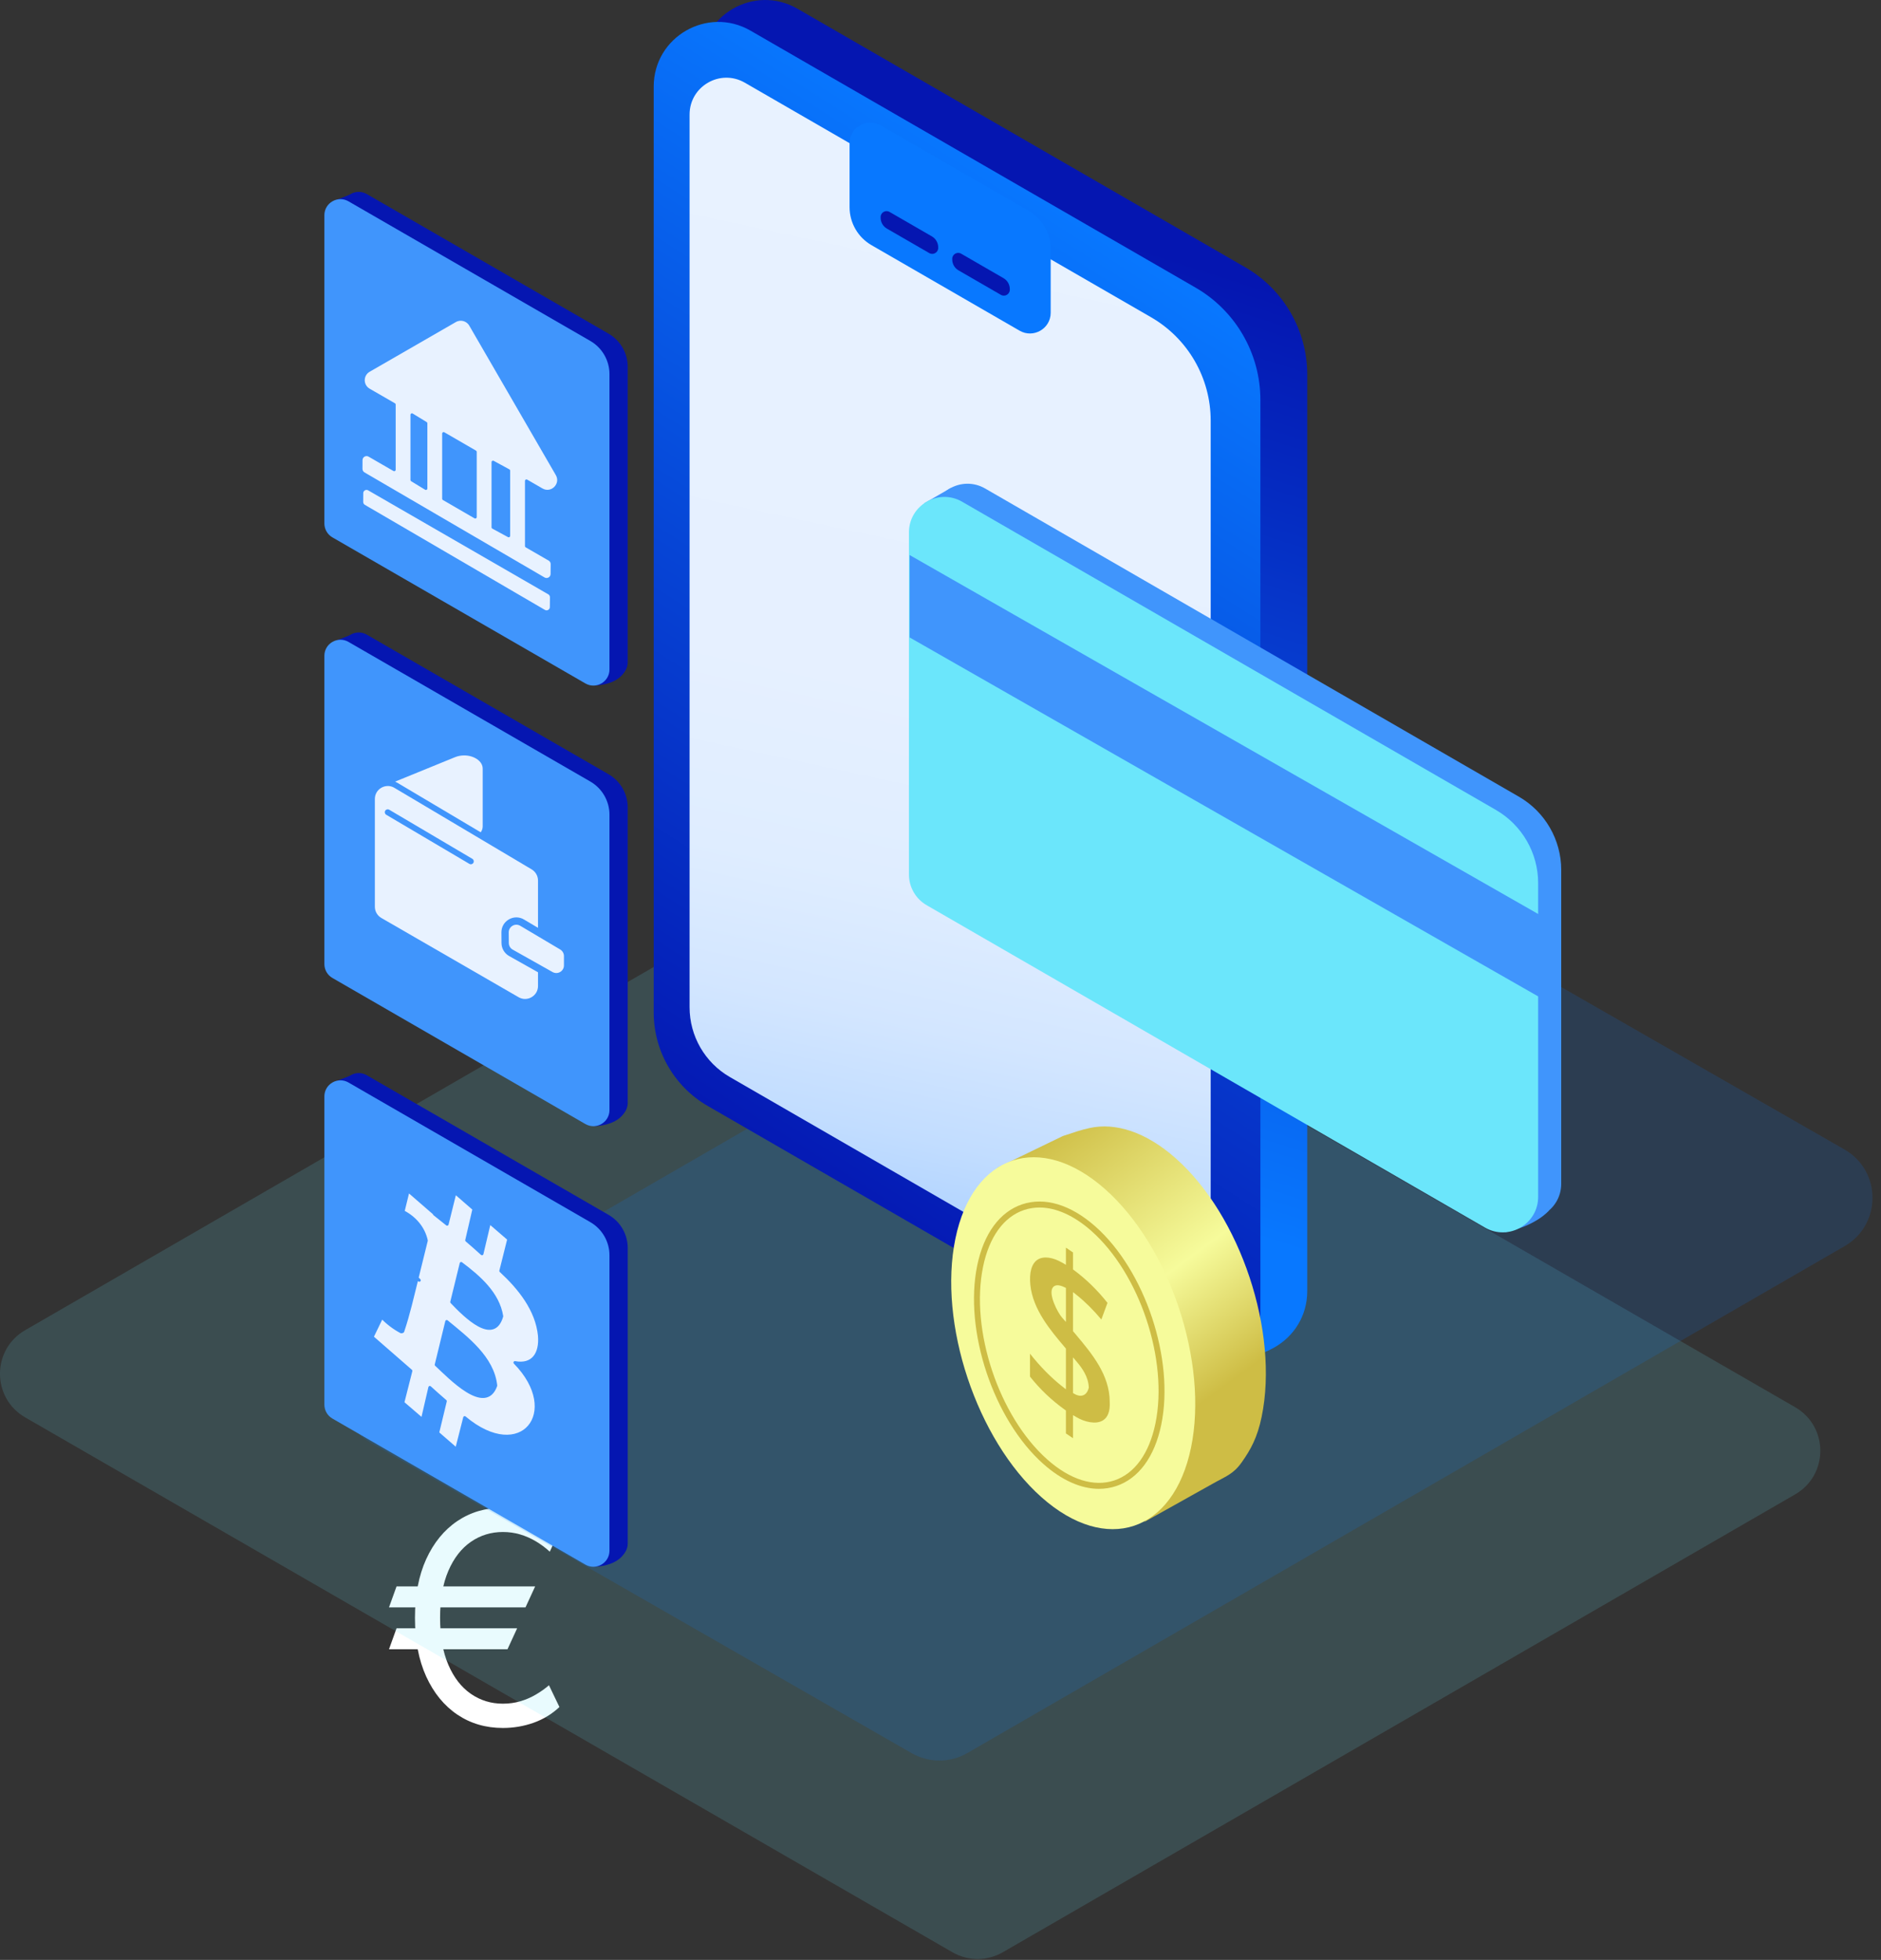 <svg width="143" height="149" viewBox="0 0 143 149" fill="none" xmlns="http://www.w3.org/2000/svg">
<rect x="0" y="0" width="143" height="149" fill="#333333" stroke="none"/>
<path d="M40.683 120.606L39.951 122.198H29.573L30.146 120.606H40.683ZM39.314 123.79L38.582 125.381H29.573L30.146 123.79H39.314ZM42.561 116.309L41.797 117.964C41.458 117.656 41.1 117.391 40.723 117.168C40.346 116.945 39.951 116.773 39.537 116.651C39.123 116.529 38.688 116.468 38.232 116.468C37.33 116.468 36.518 116.717 35.797 117.216C35.075 117.715 34.505 118.449 34.086 119.42C33.666 120.391 33.457 121.582 33.457 122.994C33.457 124.405 33.666 125.596 34.086 126.567C34.505 127.538 35.075 128.273 35.797 128.772C36.518 129.27 37.33 129.52 38.232 129.52C38.699 129.52 39.139 129.459 39.553 129.337C39.972 129.215 40.362 129.048 40.723 128.835C41.089 128.623 41.426 128.384 41.734 128.119L42.529 129.774C41.972 130.3 41.32 130.698 40.572 130.968C39.824 131.233 39.044 131.366 38.232 131.366C36.927 131.366 35.77 131.027 34.762 130.347C33.759 129.668 32.971 128.703 32.398 127.45C31.831 126.198 31.547 124.713 31.547 122.994C31.547 121.275 31.831 119.789 32.398 118.537C32.971 117.285 33.759 116.319 34.762 115.64C35.77 114.961 36.927 114.621 38.232 114.621C39.075 114.621 39.863 114.767 40.596 115.059C41.333 115.351 41.988 115.767 42.561 116.309Z" fill="white"/>
<g opacity="0.15">
<path d="M72.409 148.417L1.915 107.755C-0.637 106.282 -0.639 102.6 1.913 101.126L59.496 67.852C62.321 66.219 65.803 66.218 68.63 67.848L136.47 106.979C139.022 108.451 139.024 112.134 136.472 113.608L76.236 148.416C75.052 149.1 73.593 149.1 72.409 148.417Z" fill="#6BE6FB"/>
</g>
<g style="mix-blend-mode:multiply" opacity="0.15">
<path d="M69.3 133.278L28.189 109.691C25.363 108.061 25.361 103.983 28.186 102.351L91.946 65.507C95.074 63.699 98.93 63.697 102.061 65.502L140.232 87.394C143.059 89.024 143.06 93.101 140.236 94.734L73.537 133.275C72.226 134.033 70.611 134.033 69.3 133.276V133.278Z" fill="#0878FF"/>
</g>
<path d="M53.258 77.201V4.922C53.258 1.139 57.353 -1.226 60.631 0.666L94.667 20.318C97.584 22.002 99.381 25.114 99.381 28.483V98.156C99.381 101.939 95.286 104.304 92.008 102.412L55.715 81.457C54.195 80.579 53.258 78.956 53.258 77.2V77.201Z" fill="url(#paint0_linear_1587_3404)"/>
<path d="M96.601 102.578L93.047 104.243L93.215 101.947L96.601 102.578Z" fill="#0878FF"/>
<path d="M49.697 76.968V6.583C49.697 2.804 53.788 0.442 57.061 2.332L90.889 21.865C93.939 23.626 95.819 26.881 95.819 30.403V99.836C95.819 103.615 91.728 105.976 88.455 104.087L53.801 84.078C51.262 82.611 49.697 79.901 49.697 76.968Z" fill="url(#paint1_linear_1587_3404)"/>
<path d="M52.424 76.575V8.709C52.424 6.555 54.756 5.208 56.623 6.286L87.503 24.116C90.312 25.737 92.041 28.734 92.041 31.977V98.138C92.041 100.292 89.709 101.639 87.842 100.562L55.485 81.879C53.59 80.785 52.424 78.763 52.424 76.575Z" fill="url(#paint2_linear_1587_3404)"/>
<path d="M64.587 15.747V10.893C64.587 9.681 65.899 8.923 66.949 9.529L78.199 16.025C79.237 16.625 79.877 17.732 79.877 18.931V23.777C79.877 24.988 78.565 25.746 77.514 25.14L66.257 18.64C65.223 18.044 64.587 16.941 64.587 15.747Z" fill="#0878FF"/>
<path d="M66.948 16.551V16.501C66.948 16.154 67.324 15.937 67.625 16.11L70.844 17.97C71.141 18.141 71.325 18.459 71.325 18.802V18.85C71.325 19.197 70.949 19.414 70.648 19.241L67.427 17.38C67.131 17.21 66.948 16.894 66.948 16.552V16.551Z" fill="#0516B1"/>
<path d="M72.392 19.726V19.676C72.392 19.329 72.768 19.112 73.069 19.285L76.288 21.145C76.585 21.316 76.769 21.633 76.769 21.977V22.025C76.769 22.372 76.393 22.589 76.092 22.416L72.871 20.555C72.575 20.385 72.392 20.069 72.392 19.727V19.726Z" fill="#0516B1"/>
<path d="M70.855 65.479V39.475C70.855 37.4 73.101 36.102 74.898 37.14L115.473 60.568C117.463 61.718 118.69 63.842 118.69 66.141V89.987C118.69 92.062 116.443 93.359 114.646 92.321L72.202 67.814C71.368 67.332 70.855 66.442 70.855 65.479Z" fill="#4095FC"/>
<path d="M117.754 92.031C117.754 92.031 116.828 93.174 114.399 93.683L116.077 91.857L117.755 92.032L117.754 92.031Z" fill="#4095FC"/>
<path d="M70.259 38.264L72.299 37.088L71.883 38.323L70.259 38.264Z" fill="#4095FC"/>
<path d="M69.101 66.482V40.478C69.101 38.402 71.347 37.105 73.145 38.143L113.719 61.571C115.71 62.721 116.936 64.845 116.936 67.144V90.989C116.936 93.065 114.689 94.362 112.892 93.324L70.448 68.817C69.614 68.335 69.101 67.444 69.101 66.482Z" fill="#6BE6FB"/>
<path d="M116.979 75.774L69.157 48.463V42.199L116.979 69.51V75.774Z" fill="#4095FC"/>
<path d="M26.049 39.241V15.81C26.049 14.87 27.067 14.282 27.882 14.752L46.265 25.366C47.167 25.887 47.722 26.849 47.722 27.891V50.345C47.722 51.285 46.704 51.873 45.89 51.403L26.66 40.3C26.282 40.081 26.049 39.679 26.049 39.241Z" fill="#0516B1"/>
<path d="M47.491 51.03C47.491 51.03 47.094 52.021 45.212 52.12L46.103 51.03H47.49H47.491Z" fill="#0516B1"/>
<path d="M25.396 15.264L26.598 14.797L26.449 15.239L25.396 15.264Z" fill="#0516B1"/>
<path d="M24.66 39.794V16.363C24.66 15.423 25.679 14.835 26.493 15.305L44.876 25.919C45.778 26.44 46.334 27.402 46.334 28.444V50.898C46.334 51.838 45.315 52.426 44.501 51.956L25.271 40.853C24.893 40.635 24.66 40.232 24.66 39.794Z" fill="#4095FC"/>
<path d="M42.351 36.062L35.77 24.698C35.534 24.291 35.012 24.151 34.603 24.386L28.046 28.166C27.476 28.494 27.475 29.316 28.046 29.646L29.97 30.756V35.712L28.076 34.619C27.799 34.459 27.451 34.658 27.449 34.977L27.445 35.645C27.445 35.794 27.523 35.933 27.652 36.009L41.341 43.996C41.618 44.158 41.967 43.96 41.969 43.639L41.976 42.887C41.977 42.737 41.897 42.596 41.766 42.522L40.022 41.515V36.559L41.184 37.23C41.942 37.668 42.789 36.82 42.351 36.062ZM36.131 34.354V39.309L33.726 37.916V32.961L36.131 34.354ZM31.317 31.534L32.378 32.182V37.137L31.317 36.489V31.534ZM38.673 40.736L37.48 40.088V35.133L38.673 35.781V40.736Z" fill="#E8F2FF" stroke="#4095FC" stroke-width="0.223" stroke-linecap="round" stroke-linejoin="round"/>
<path d="M27.449 37.492L27.445 38.16C27.445 38.309 27.523 38.448 27.652 38.523L41.341 46.511C41.618 46.673 41.967 46.474 41.969 46.154L41.976 45.402C41.977 45.252 41.897 45.112 41.766 45.037L28.074 37.134C27.797 36.973 27.45 37.173 27.448 37.492H27.449Z" fill="#E8F2FF" stroke="#4095FC" stroke-width="0.334" stroke-linecap="round" stroke-linejoin="round"/>
<path d="M26.049 106.232V82.801C26.049 81.861 27.067 81.273 27.882 81.743L46.265 92.357C47.167 92.877 47.722 93.84 47.722 94.882V117.336C47.722 118.276 46.704 118.864 45.89 118.394L26.66 107.291C26.282 107.072 26.049 106.67 26.049 106.232Z" fill="#0516B1"/>
<path d="M47.491 118.021C47.491 118.021 47.094 119.012 45.212 119.111L46.103 118.021H47.49H47.491Z" fill="#0516B1"/>
<path d="M25.396 82.255L26.598 81.788L26.449 82.23L25.396 82.255Z" fill="#0516B1"/>
<path d="M24.66 106.785V83.354C24.66 82.414 25.679 81.826 26.493 82.296L44.876 92.91C45.778 93.431 46.334 94.393 46.334 95.435V117.889C46.334 118.829 45.315 119.417 44.501 118.947L25.271 107.844C24.893 107.626 24.66 107.223 24.66 106.785Z" fill="#4095FC"/>
<path d="M41.01 101.542C40.814 99.569 39.484 97.925 38.072 96.619L38.677 94.198L37.207 92.93L36.642 95.318C36.259 94.971 35.871 94.629 35.479 94.292L36.029 91.914L34.591 90.664L33.993 93.07L33.024 92.296V92.258L31.029 90.527L30.642 92.113C31.553 92.582 32.202 93.359 32.411 94.31L31.708 97.16L31.877 97.332L31.812 97.294C31.789 97.246 31.753 97.205 31.708 97.177C31.369 98.522 31.057 99.925 30.618 101.216L30.563 101.242L30.499 101.251C29.971 100.975 29.45 100.579 29.026 100.133L28.29 101.649L31.238 104.218L30.624 106.643L32.111 107.92L32.676 105.477C33.064 105.831 33.457 106.179 33.855 106.522L33.273 108.938L34.711 110.187L35.325 107.771C39.627 111.395 42.836 107.352 39.146 103.588C40.49 103.841 41.129 102.938 41.009 101.54L41.01 101.542ZM33.161 103.753L33.961 100.465C35.506 101.733 37.467 103.22 37.69 105.338C36.903 107.567 34.196 104.716 33.162 103.753H33.161ZM34.341 98.987L35.059 96.053C36.419 97.075 37.864 98.32 38.145 100.064C37.533 102.215 35.374 100.073 34.341 98.987Z" fill="#E8F2FF" stroke="#4095FC" stroke-width="0.223" stroke-linecap="round" stroke-linejoin="round"/>
<path d="M89.375 88.051C87.104 86.045 84.793 85.323 82.832 85.757C82.172 85.902 81.7 86.067 80.792 86.369L75.802 88.788L78.713 89.537C78.417 90.216 78.177 90.979 78.002 91.825C76.677 98.257 79.621 107.1 84.545 111.479C85.887 112.672 87.244 113.413 88.534 113.73L86.991 115.706L92.132 112.832C93.191 112.227 93.749 112.089 94.4 111.169C95.077 110.213 95.589 109.295 95.916 107.706C97.247 101.252 94.302 92.408 89.373 88.051H89.375Z" fill="url(#paint3_linear_1587_3404)"/>
<path d="M84.003 90.394C88.933 94.75 91.878 103.595 90.547 110.048C89.216 116.501 84.099 118.199 79.175 113.822C74.251 109.444 71.306 100.599 72.632 94.167C73.957 87.735 79.075 86.038 84.003 90.394Z" fill="#F6FB9B"/>
<path d="M83.55 113.187C82.182 113.187 80.717 112.539 79.311 111.288C75.524 107.92 73.271 101.157 74.291 96.209C74.791 93.778 76.008 92.125 77.714 91.555C79.424 90.986 81.395 91.58 83.263 93.231C87.055 96.582 89.307 103.347 88.283 108.31C87.779 110.753 86.561 112.411 84.851 112.978C84.432 113.117 83.996 113.186 83.55 113.186V113.187ZM79.025 91.8C78.623 91.8 78.232 91.863 77.857 91.987C76.312 92.502 75.202 94.035 74.736 96.302C73.746 101.107 75.933 107.678 79.612 110.95C81.35 112.495 83.16 113.063 84.709 112.549C86.258 112.035 87.37 110.498 87.839 108.22C88.833 103.398 86.646 96.827 82.963 93.573C81.643 92.407 80.282 91.8 79.025 91.8Z" fill="#CEBD45"/>
<path d="M84.53 106.553C84.519 104.339 82.963 102.603 81.742 101.139V98.577C82.485 99.173 83.165 99.875 83.784 100.644L84.384 99.02C83.606 98.022 82.717 97.145 81.743 96.424V95.13L80.868 94.534V95.863C79.288 94.946 77.933 95.453 78.168 97.71C78.37 99.66 79.747 101.26 80.868 102.583V105.275C79.859 104.483 78.938 103.49 78.138 102.419V104.711C78.936 105.73 79.861 106.602 80.868 107.316V109.061L81.743 109.656V107.876C82.918 108.573 84.652 108.644 84.531 106.552L84.53 106.553ZM80.867 100.057C80.41 99.54 79.404 97.298 80.867 98.016V100.057ZM81.742 105.811V103.648C82.173 104.157 82.568 104.746 82.607 105.475C82.478 105.972 82.158 106.057 81.742 105.811Z" fill="#CEBD45"/>
<path d="M81.909 109.972L80.701 109.15V107.402C79.685 106.672 78.778 105.802 78.005 104.813L77.97 104.768V101.916L78.27 102.319C79.035 103.342 79.852 104.218 80.701 104.926L80.696 102.64C79.587 101.332 78.206 99.704 78 97.728C77.856 96.341 78.3 95.743 78.699 95.485C79.201 95.16 79.919 95.199 80.699 95.584V94.219L81.908 95.042V96.341C82.864 97.058 83.74 97.924 84.514 98.918L84.571 98.991L83.838 100.979L83.653 100.75C83.096 100.057 82.51 99.448 81.908 98.933V101.08L82.066 101.268C83.232 102.661 84.683 104.394 84.697 106.549C84.756 107.597 84.359 108.065 84.017 108.273C83.398 108.649 82.547 108.468 81.909 108.157V109.974V109.972ZM81.034 108.974L81.575 109.341V107.584L81.827 107.733C82.44 108.096 83.301 108.315 83.843 107.986C84.229 107.751 84.404 107.272 84.364 106.562V106.553C84.354 104.516 83.003 102.903 81.811 101.481L81.575 101.199V98.229L81.847 98.446C82.496 98.966 83.128 99.593 83.728 100.312L84.195 99.049C83.435 98.087 82.577 97.249 81.643 96.558L81.575 96.507V95.218L81.034 94.85V96.154L80.784 96.008C80.021 95.565 79.327 95.477 78.881 95.765C78.428 96.058 78.234 96.743 78.332 97.694C78.527 99.567 79.871 101.151 80.951 102.424L81.034 102.522V105.618L80.764 105.407C79.906 104.733 79.08 103.895 78.304 102.911V104.653C79.067 105.619 79.962 106.469 80.964 107.18L81.034 107.231V108.974ZM82.145 106.111C81.997 106.111 81.833 106.059 81.658 105.954L81.575 105.905V103.192L81.87 103.54C82.269 104.011 82.731 104.655 82.774 105.466V105.491L82.768 105.516C82.694 105.802 82.557 105.987 82.362 106.068C82.294 106.095 82.222 106.11 82.145 106.11V106.111ZM81.909 105.712C82.016 105.764 82.139 105.799 82.235 105.76C82.343 105.716 82.404 105.576 82.439 105.458C82.405 104.944 82.18 104.506 81.91 104.13V105.712H81.909ZM81.034 100.499L80.743 100.17C80.405 99.787 79.668 98.365 80.042 97.874C80.207 97.658 80.509 97.656 80.942 97.868L81.035 97.914V100.499H81.034ZM80.402 98.044C80.352 98.044 80.321 98.056 80.307 98.076C80.163 98.265 80.416 98.986 80.701 99.508V98.124C80.566 98.067 80.468 98.044 80.402 98.044Z" fill="#F6FB9B"/>
<path d="M26.049 72.737V49.306C26.049 48.365 27.067 47.778 27.882 48.247L46.265 58.861C47.167 59.382 47.722 60.345 47.722 61.386V83.841C47.722 84.781 46.704 85.368 45.89 84.899L26.66 73.795C26.282 73.577 26.049 73.174 26.049 72.737Z" fill="#0516B1"/>
<path d="M47.491 84.526C47.491 84.526 47.094 85.516 45.212 85.615L46.103 84.526H47.49H47.491Z" fill="#0516B1"/>
<path d="M25.396 48.759L26.598 48.293L26.449 48.735L25.396 48.759Z" fill="#0516B1"/>
<path d="M24.66 73.29V49.859C24.66 48.918 25.679 48.331 26.493 48.8L44.876 59.414C45.778 59.935 46.334 60.898 46.334 61.939V84.394C46.334 85.334 45.315 85.921 44.501 85.452L25.271 74.348C24.893 74.13 24.66 73.727 24.66 73.29Z" fill="#4095FC"/>
<path d="M34.511 57.357L29.359 59.459C28.249 59.912 28.219 61.099 29.305 61.582L34.458 63.877C35.544 64.361 36.919 63.773 36.919 62.826V58.429C36.919 57.502 35.597 56.913 34.511 57.357Z" fill="#E8F2FF"/>
<path d="M35.292 64.274C34.976 64.274 34.658 64.21 34.367 64.08L29.215 61.786C28.625 61.523 28.278 61.048 28.286 60.514C28.295 59.973 28.664 59.501 29.275 59.252L34.428 57.15C35.109 56.871 35.924 56.945 36.506 57.337C36.917 57.613 37.143 58 37.143 58.429V62.826C37.143 63.258 36.903 63.662 36.483 63.934C36.137 64.159 35.717 64.274 35.293 64.274H35.292ZM35.289 57.43C35.052 57.43 34.813 57.474 34.594 57.563L29.442 59.665C29.002 59.844 28.736 60.164 28.73 60.522C28.724 60.871 28.974 61.191 29.395 61.38L34.548 63.674C35.086 63.914 35.766 63.869 36.239 63.562C36.41 63.45 36.696 63.208 36.696 62.827V58.431C36.696 58.155 36.54 57.898 36.256 57.707C35.984 57.525 35.638 57.43 35.288 57.43H35.289Z" fill="#4095FC"/>
<path d="M28.275 68.934V60.741C28.275 59.805 29.293 59.226 30.098 59.704L40.534 65.903C40.9 66.12 41.123 66.515 41.123 66.94V74.96C41.123 75.889 40.117 76.469 39.314 76.005L28.878 69.979C28.505 69.763 28.275 69.365 28.275 68.934Z" fill="#E8F2FF"/>
<path d="M39.919 76.391C39.672 76.391 39.428 76.327 39.204 76.198L28.768 70.172C28.328 69.917 28.054 69.443 28.054 68.934V60.741C28.054 60.22 28.324 59.756 28.776 59.499C29.228 59.242 29.765 59.246 30.213 59.512L40.648 65.712C41.08 65.968 41.347 66.438 41.347 66.94V74.96C41.347 75.477 41.08 75.939 40.633 76.198C40.409 76.327 40.163 76.391 39.919 76.391ZM29.483 59.755C29.316 59.755 29.149 59.798 28.995 59.885C28.684 60.062 28.498 60.382 28.498 60.74V68.933C28.498 69.284 28.686 69.61 28.99 69.786L39.425 75.811C39.734 75.99 40.101 75.99 40.409 75.811C40.718 75.633 40.901 75.315 40.901 74.959V66.939C40.901 66.594 40.716 66.269 40.419 66.093L29.983 59.894C29.826 59.8 29.654 59.754 29.481 59.754L29.483 59.755Z" fill="#4095FC"/>
<path d="M39.693 70.144L42.73 71.946C42.991 72.1 43.151 72.381 43.151 72.685V73.396C43.151 74.052 42.444 74.466 41.871 74.143L38.841 72.439C38.573 72.287 38.406 72.005 38.404 71.698L38.397 70.89C38.391 70.221 39.118 69.802 39.693 70.144Z" fill="#E8F2FF"/>
<path d="M42.293 74.533C42.101 74.533 41.91 74.484 41.735 74.385L38.705 72.68C38.351 72.481 38.129 72.105 38.125 71.699L38.119 70.891C38.115 70.475 38.328 70.103 38.688 69.896C39.049 69.689 39.477 69.691 39.835 69.904L42.871 71.705C43.215 71.909 43.428 72.284 43.428 72.683V73.394C43.428 73.803 43.218 74.169 42.865 74.376C42.686 74.481 42.489 74.533 42.291 74.533H42.293ZM39.256 70.3C39.157 70.3 39.058 70.325 38.967 70.378C38.783 70.483 38.674 70.674 38.675 70.885L38.682 71.693C38.684 71.9 38.796 72.093 38.978 72.194L42.008 73.899C42.189 74.001 42.405 73.999 42.586 73.894C42.766 73.788 42.873 73.602 42.873 73.393V72.682C42.873 72.479 42.764 72.287 42.589 72.184L39.552 70.382C39.46 70.328 39.357 70.3 39.256 70.3Z" fill="#4095FC"/>
<path d="M35.797 65.705C35.758 65.705 35.719 65.695 35.683 65.674L29.363 61.941C29.258 61.879 29.222 61.742 29.284 61.637C29.347 61.531 29.484 61.495 29.589 61.558L35.909 65.29C36.015 65.352 36.05 65.489 35.988 65.595C35.947 65.665 35.872 65.704 35.797 65.704V65.705Z" fill="#4095FC"/>
<defs>
<linearGradient id="paint0_linear_1587_3404" x1="62.991" y1="93.086" x2="90.086" y2="8.631" gradientUnits="userSpaceOnUse">
<stop offset="0.1" stop-color="#0878FF"/>
<stop offset="0.76" stop-color="#0525BC"/>
<stop offset="0.88" stop-color="#0516B1"/>
</linearGradient>
<linearGradient id="paint1_linear_1587_3404" x1="51.617" y1="86.431" x2="96.802" y2="15.426" gradientUnits="userSpaceOnUse">
<stop stop-color="#0516B1"/>
<stop offset="0.45" stop-color="#0645D6"/>
<stop offset="0.9" stop-color="#0878FF"/>
</linearGradient>
<linearGradient id="paint2_linear_1587_3404" x1="61.56" y1="102.925" x2="81.23" y2="11.684" gradientUnits="userSpaceOnUse">
<stop stop-color="#83BBFF"/>
<stop offset="0.04" stop-color="#92C3FF"/>
<stop offset="0.11" stop-color="#ACD1FF"/>
<stop offset="0.19" stop-color="#C2DDFF"/>
<stop offset="0.28" stop-color="#D3E6FF"/>
<stop offset="0.39" stop-color="#DFEDFF"/>
<stop offset="0.55" stop-color="#E6F0FF"/>
<stop offset="1" stop-color="#E8F2FF"/>
</linearGradient>
<linearGradient id="paint3_linear_1587_3404" x1="75.902" y1="84.894" x2="95.202" y2="111.12" gradientUnits="userSpaceOnUse">
<stop offset="0.09" stop-color="#CEBD45"/>
<stop offset="0.53" stop-color="#F6FB9B"/>
<stop offset="0.82" stop-color="#CEBD45"/>
</linearGradient>
</defs>
</svg>
